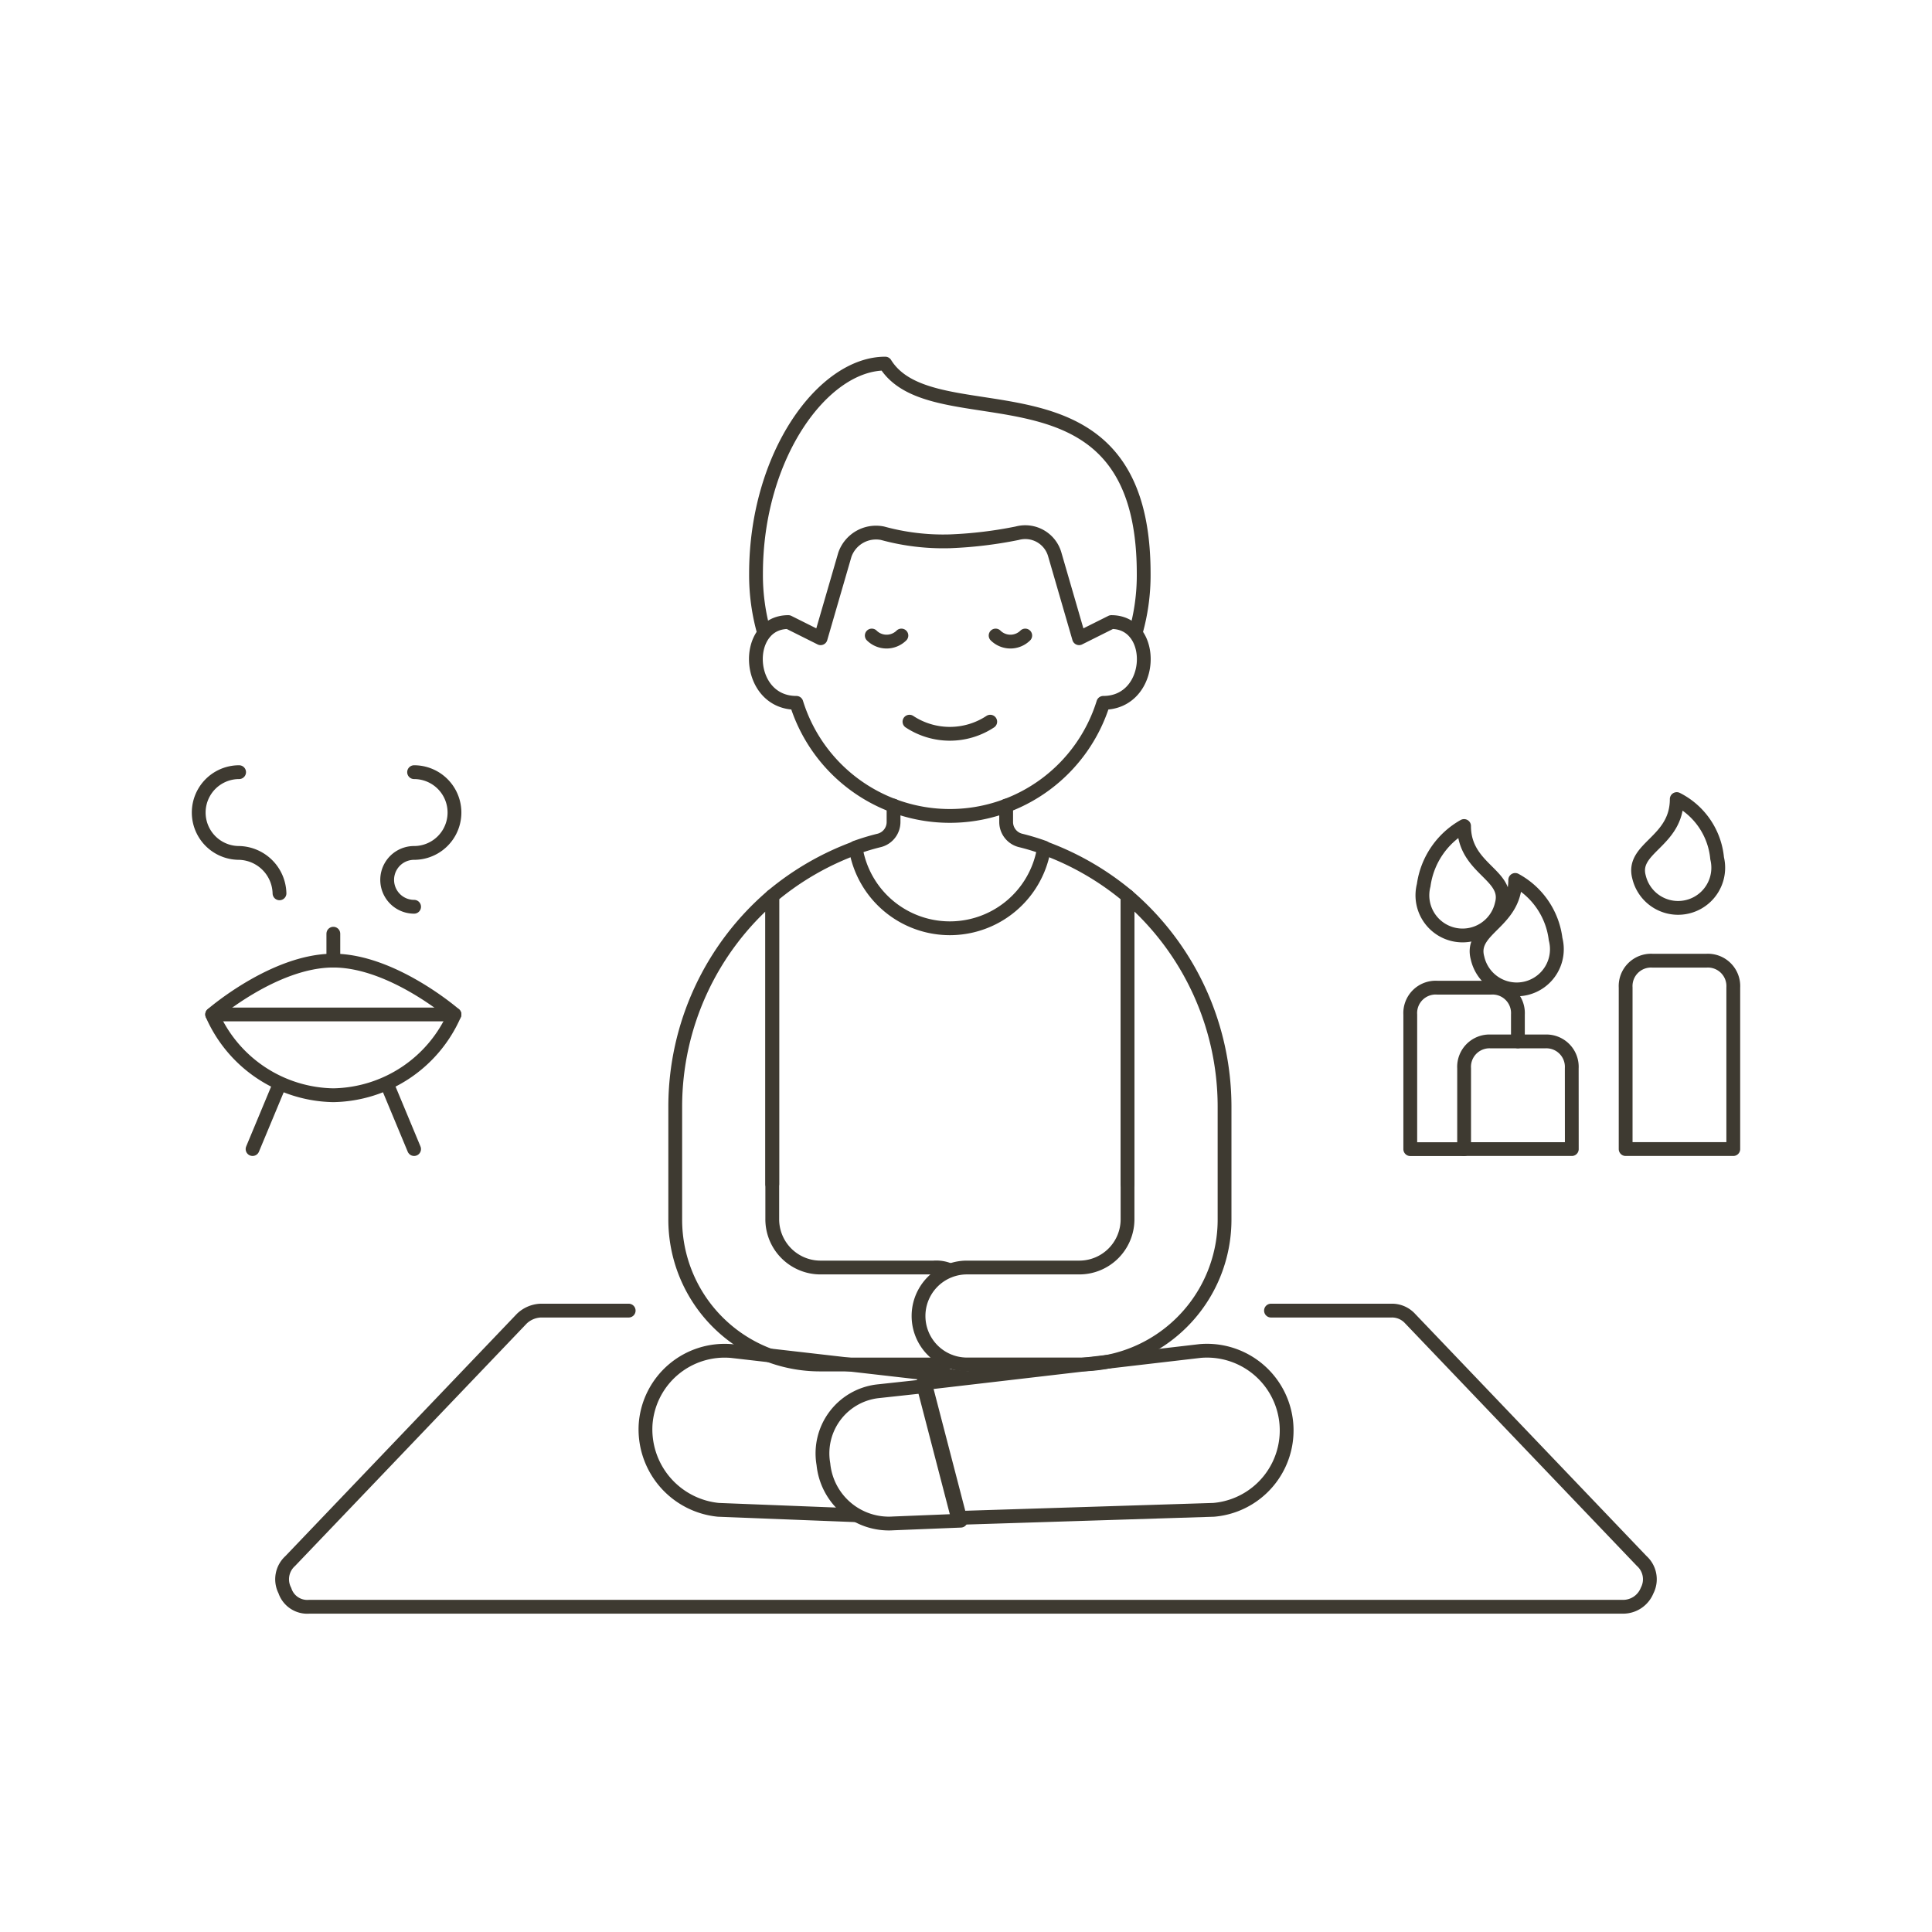<svg width="280" height="280" id="Meditation-2-1--Streamline-Ux" xmlns="http://www.w3.org/2000/svg" viewBox="-1 -1 280 280">
  <desc>
    Meditation 2 1 Streamline Illustration: https://streamlinehq.com
  </desc>
  <path stroke-width="2" stroke-linejoin="round" stroke-linecap="round" stroke="#3e3a31" fill="none" d="m47.31 138.219 0 -3.9"></path>
  <path stroke-width="2" stroke-linejoin="round" stroke-linecap="round" stroke="#3e3a31" fill="none" d="M64.866 146.022a19.524 19.524 0 0 1 -17.556 11.707 19.527 19.527 0 0 1 -17.564 -11.707s8.974 -7.803 17.558 -7.803 17.561 7.803 17.561 7.803Z"></path>
  <path stroke-width="2" stroke-linejoin="round" stroke-linecap="round" stroke="#3e3a31" fill="none" d="m64.866 146.022 -35.114 0"></path>
  <path stroke-width="2" stroke-linejoin="round" stroke-linecap="round" stroke="#3e3a31" fill="none" d="m35.603 165.532 3.903 -9.366"></path>
  <path stroke-width="2" stroke-linejoin="round" stroke-linecap="round" stroke="#3e3a31" fill="none" d="m59.014 165.532 -3.9 -9.366"></path>
  <path stroke-width="2" stroke-linejoin="round" stroke-linecap="round" stroke="#3e3a31" fill="none" d="M39.507 128.467a6.005 6.005 0 0 0 -5.855 -5.855 5.838 5.838 0 1 1 0 -11.704"></path>
  <path stroke-width="2" stroke-linejoin="round" stroke-linecap="round" stroke="#3e3a31" fill="none" d="M59.014 130.415a3.892 3.892 0 0 1 0 -7.803 5.838 5.838 0 1 0 0 -11.704"></path>
  <path stroke-width="2" stroke-linejoin="round" stroke-linecap="round" stroke="#3e3a31" fill="none" d="M205.331 127.293a5.821 5.821 0 1 0 11.315 2.733c1.17 -4.292 -5.463 -5.073 -5.463 -11.315a11.676 11.676 0 0 0 -5.852 8.582Z"></path>
  <path stroke-width="2" stroke-linejoin="round" stroke-linecap="round" stroke="#3e3a31" fill="none" d="M218.986 149.925v-3.892a3.686 3.686 0 0 0 -3.892 -3.892h-7.815a3.683 3.683 0 0 0 -3.892 3.892v19.51h7.803"></path>
  <path stroke-width="2" stroke-linejoin="round" stroke-linecap="round" stroke="#3e3a31" fill="none" d="M226.79 153.826a3.686 3.686 0 0 0 -3.892 -3.892h-7.815a3.683 3.683 0 0 0 -3.892 3.892v11.707h15.607Z"></path>
  <path stroke-width="2" stroke-linejoin="round" stroke-linecap="round" stroke="#3e3a31" fill="none" d="M250.2 142.122a3.686 3.686 0 0 0 -3.892 -3.892h-7.815a3.686 3.686 0 0 0 -3.892 3.892v23.41H250.2Z"></path>
  <path stroke-width="2" stroke-linejoin="round" stroke-linecap="round" stroke="#3e3a31" fill="none" d="M224.449 135.108a5.821 5.821 0 1 1 -11.315 2.733c-1.17 -4.292 5.463 -5.073 5.463 -11.315a11.315 11.315 0 0 1 5.852 8.582Z"></path>
  <path stroke-width="2" stroke-linejoin="round" stroke-linecap="round" stroke="#3e3a31" fill="none" d="M247.859 123.393a5.819 5.819 0 0 1 -11.315 2.73c-1.17 -4.29 5.463 -5.071 5.463 -11.315a10.725 10.725 0 0 1 5.852 8.585Z"></path>
  <path stroke-width="2" stroke-linejoin="round" stroke-linecap="round" stroke="#3e3a31" fill="none" d="M183.202 188.943h17.439a3.544 3.544 0 0 1 2.733 1.17l33.555 35.117a3.561 3.561 0 0 1 0.781 4.29 3.75 3.75 0 0 1 -3.511 2.344h-190.402a3.414 3.414 0 0 1 -3.511 -2.344 3.561 3.561 0 0 1 0.781 -4.29l33.555 -35.117a4.214 4.214 0 0 1 2.733 -1.17h12.757"></path>
  <path stroke-width="2" stroke-linejoin="round" stroke-linecap="round" stroke="#3e3a31" fill="none" d="M109.738 90.717a30.408 30.408 0 0 1 -1.17 -8.585c0 -17.169 9.752 -30.435 18.726 -30.435 7.025 11.317 37.458 -2.341 37.458 30.435a30.408 30.408 0 0 1 -1.17 8.585"></path>
  <path stroke-width="2" stroke-linejoin="round" stroke-linecap="round" stroke="#3e3a31" fill="none" d="m160.07 89.155 -4.682 2.341 -3.511 -12.096a4.448 4.448 0 0 0 -5.463 -3.119 60.882 60.882 0 0 1 -9.755 1.17 33.321 33.321 0 0 1 -9.755 -1.17 4.782 4.782 0 0 0 -5.463 3.119l-3.511 12.096 -4.682 -2.341c-6.633 0 -6.244 11.707 1.17 11.707h0a23.285 23.285 0 0 0 44.48 0h0c7.414 0 7.803 -11.707 1.17 -11.707Z"></path>
  <path stroke-width="2" stroke-linejoin="round" stroke-linecap="round" stroke="#3e3a31" fill="none" d="M130.807 103.591a10.631 10.631 0 0 0 11.704 0"></path>
  <path stroke-width="2" stroke-linejoin="round" stroke-linecap="round" stroke="#3e3a31" fill="none" d="M129.637 91.106a3.058 3.058 0 0 1 -4.292 0"></path>
  <path stroke-width="2" stroke-linejoin="round" stroke-linecap="round" stroke="#3e3a31" fill="none" d="M147.585 91.106a3.058 3.058 0 0 1 -4.292 0"></path>
  <path stroke-width="2" stroke-linejoin="round" stroke-linecap="round" stroke="#3e3a31" fill="none" d="M128.5 115.756v2.357a2.749 2.749 0 0 1 -2.057 2.68 33.193 33.193 0 0 0 -3.439 1.04 13.819 13.819 0 0 0 27.311 0 33.399 33.399 0 0 0 -3.439 -1.04 2.747 2.747 0 0 1 -2.057 -2.68v-2.357"></path>
  <path stroke-width="2" stroke-linejoin="round" stroke-linecap="round" stroke="#3e3a31" fill="none" d="M123.021 121.884a40.43 40.43 0 0 0 -12.099 6.972v41.747"></path>
  <path stroke-width="2" stroke-linejoin="round" stroke-linecap="round" stroke="#3e3a31" fill="none" d="M162.41 170.603V128.856a40.466 40.466 0 0 0 -12.112 -6.972"></path>
  <path stroke-width="2" stroke-linejoin="round" stroke-linecap="round" stroke="#3e3a31" fill="none" d="M136.659 183.091a4.932 4.932 0 0 0 -2.341 -0.392h-16.402a6.994 6.994 0 0 1 -6.994 -7.022V128.856A40.207 40.207 0 0 0 96.861 159.294v16.388a20.983 20.983 0 0 0 21.07 21.07h16.402a4.965 4.965 0 0 0 2.341 -0.389"></path>
  <path stroke-width="2" stroke-linejoin="round" stroke-linecap="round" stroke="#3e3a31" fill="none" d="M162.41 128.856v46.821a6.992 6.992 0 0 1 -7.008 7.022H139a7.025 7.025 0 0 0 0 14.047h16.402a20.983 20.983 0 0 0 21.07 -21.07V159.294a40.207 40.207 0 0 0 -14.061 -30.438Z"></path>
  <path stroke-width="2" stroke-linejoin="round" stroke-linecap="round" stroke="#3e3a31" fill="none" d="m139 198.698 -33.947 -3.892A11.484 11.484 0 0 0 92.574 205.331a11.718 11.718 0 0 0 10.536 12.485l19.899 0.781"></path>
  <path stroke-width="2" stroke-linejoin="round" stroke-linecap="round" stroke="#3e3a31" fill="none" d="M126.123 200.646 133.162 199.882l5.071 19.507 -9.752 0.392a9.535 9.535 0 0 1 -10.147 -8.585h0a9.057 9.057 0 0 1 7.79 -10.55Z"></path>
  <path stroke-width="2" stroke-linejoin="round" stroke-linecap="round" stroke="#3e3a31" fill="none" d="M172.947 194.795a11.551 11.551 0 1 1 1.946 23.021l-37.066 1.17 -5.073 -19.51Z"></path>
</svg>
